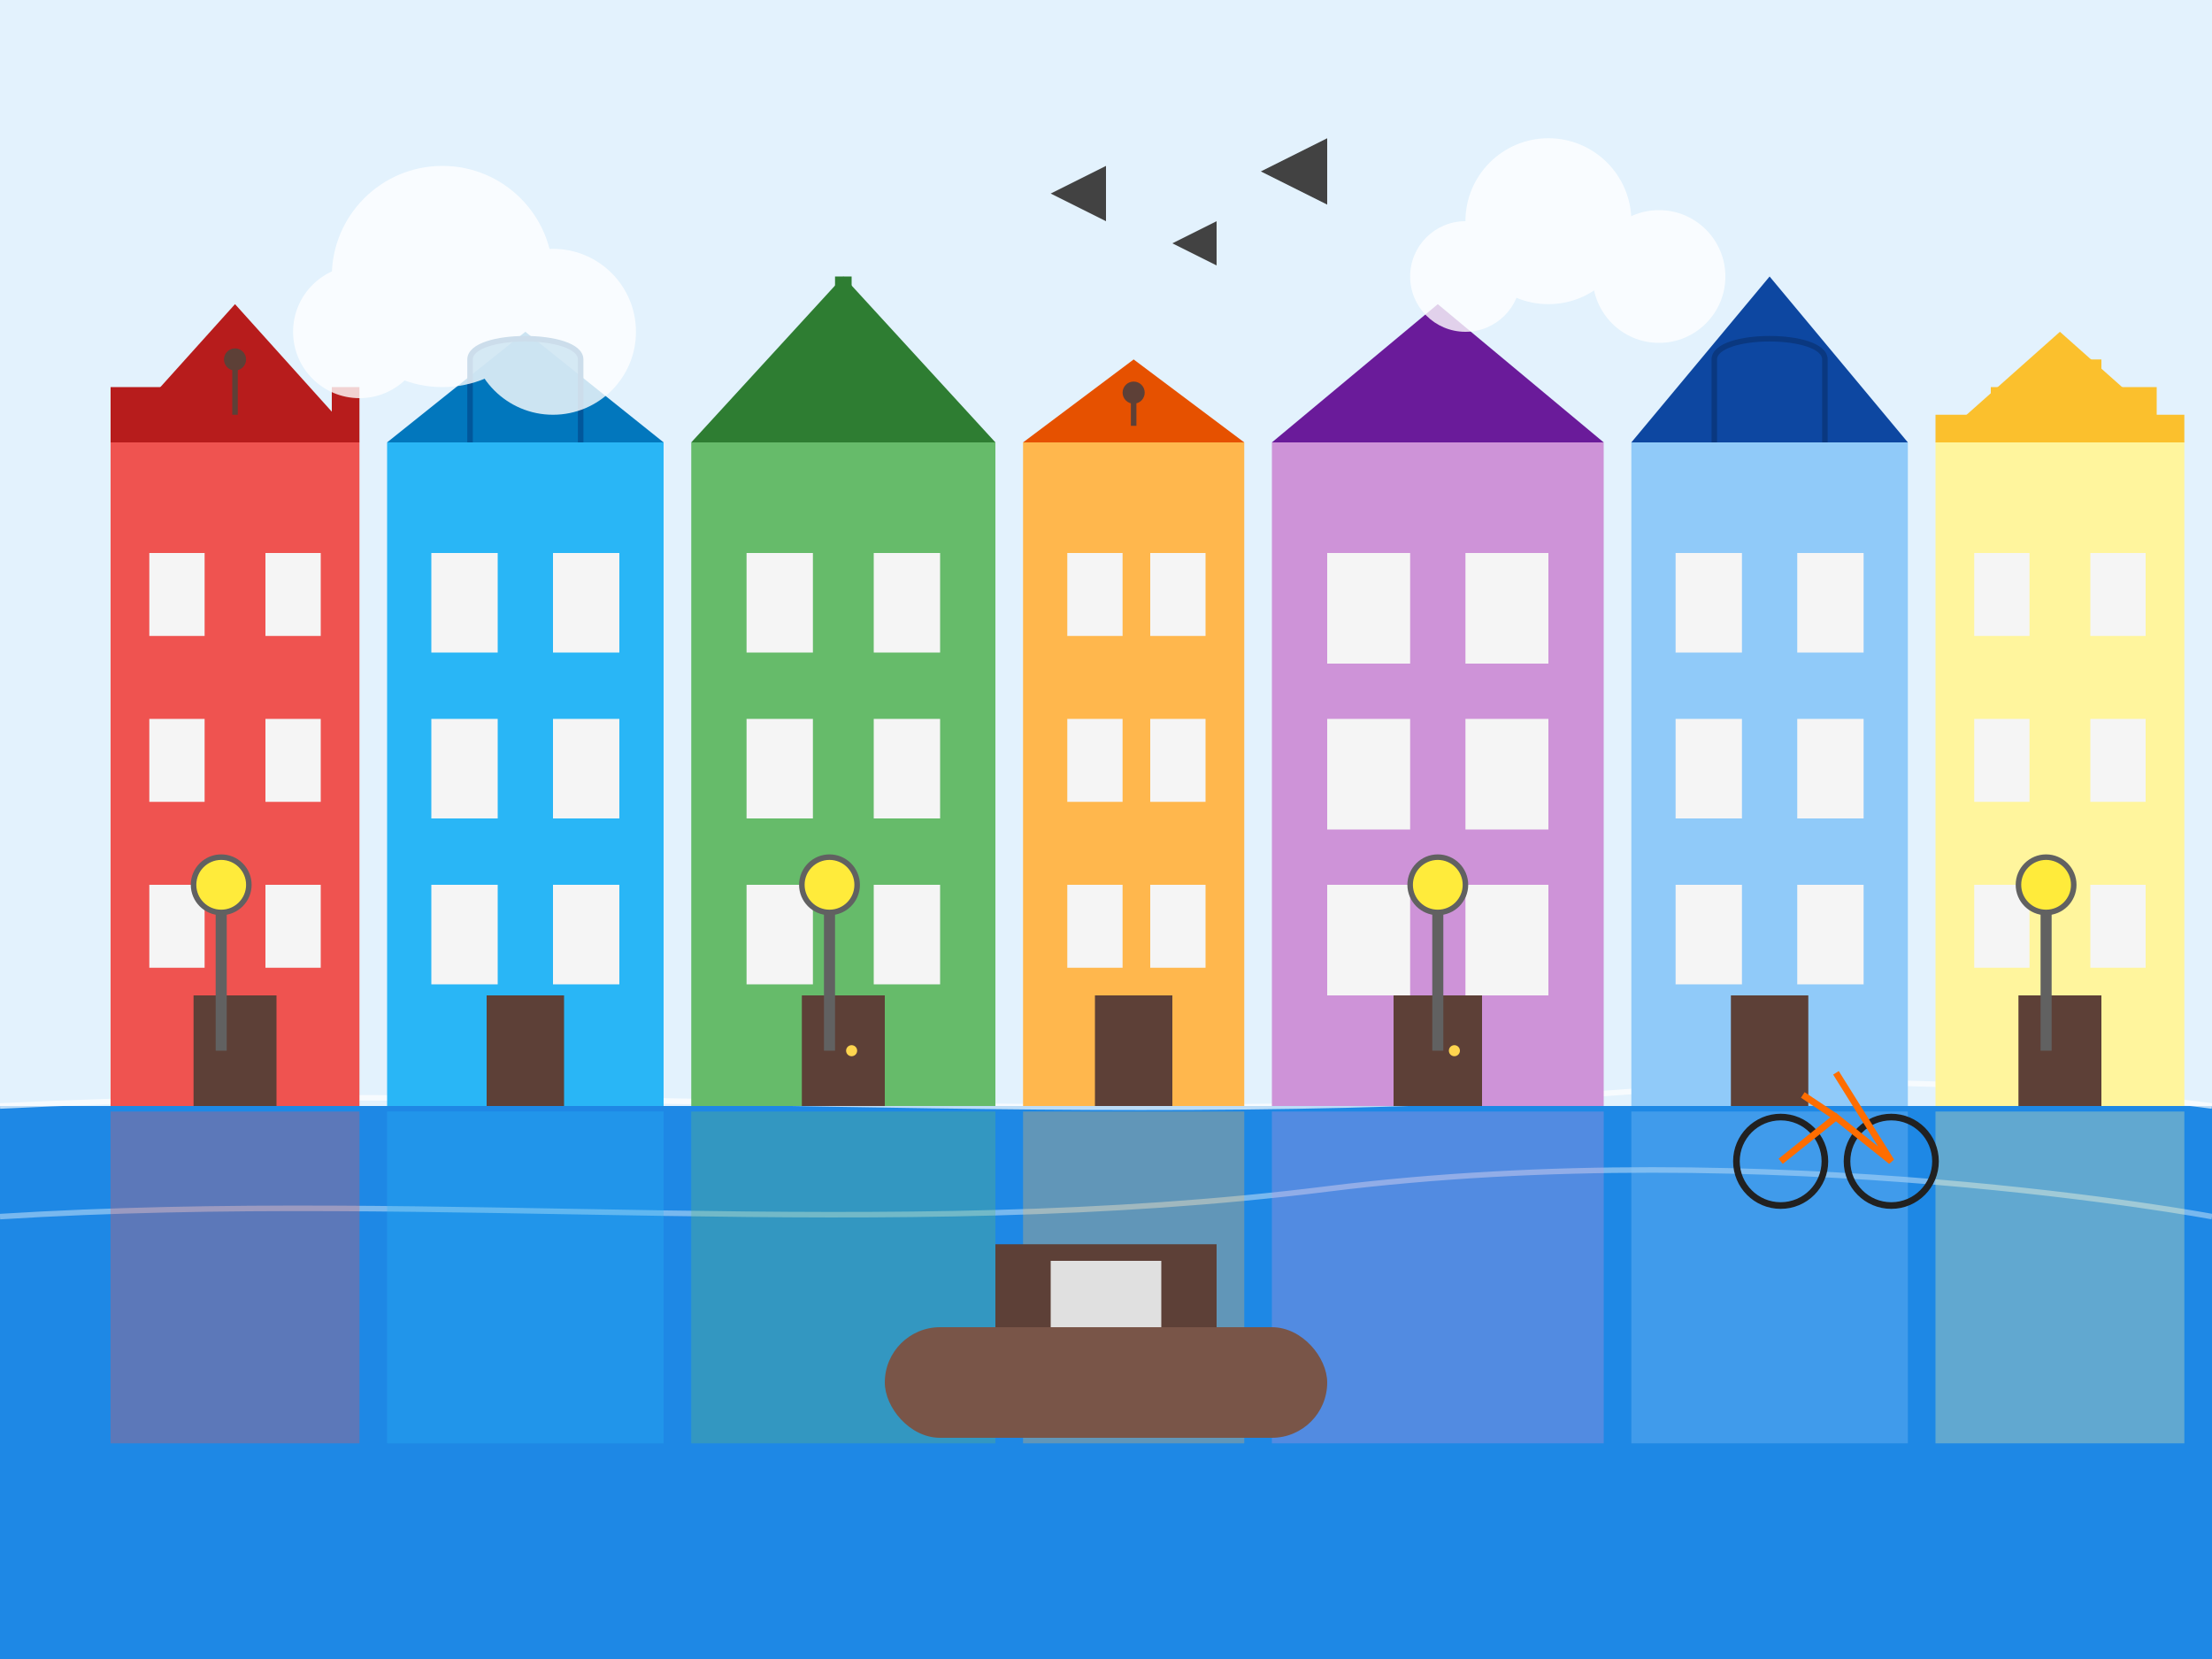 <svg xmlns="http://www.w3.org/2000/svg" width="400" height="300" viewBox="0 0 400 300">
  <rect x="0" y="0" width="400" height="300" fill="#333333" stroke="none"/>
  <!-- Amsterdam canal houses -->

  <!-- Background sky -->
  <rect x="0" y="0" width="400" height="200" fill="#e3f2fd" />
  
  <!-- Canal water -->
  <rect x="0" y="200" width="400" height="100" fill="#1e88e5" />
  <path d="M0,200 C100,195 200,205 300,197 C350,193 400,200 400,200" stroke="#ffffff" stroke-width="1" fill="none" opacity="0.7" />
  <path d="M0,220 C80,215 160,225 240,215 C320,205 400,220 400,220" stroke="#ffffff" stroke-width="1" fill="none" opacity="0.4" />
  
  <!-- Row of canal houses -->
  <g>
    <!-- House 1 -->
    <g transform="translate(20, 80)">
      <rect x="0" y="0" width="45" height="120" fill="#ef5350" />
      <polygon points="0,0 22.5,-25 45,0" fill="#b71c1c" />
      
      <!-- Windows -->
      <rect x="7" y="20" width="10" height="15" fill="#f5f5f5" />
      <rect x="28" y="20" width="10" height="15" fill="#f5f5f5" />
      <rect x="7" y="50" width="10" height="15" fill="#f5f5f5" />
      <rect x="28" y="50" width="10" height="15" fill="#f5f5f5" />
      <rect x="7" y="80" width="10" height="15" fill="#f5f5f5" />
      <rect x="28" y="80" width="10" height="15" fill="#f5f5f5" />
      
      <!-- Door -->
      <rect x="15" y="100" width="15" height="20" fill="#5d4037" />
      
      <!-- Step gable decoration -->
      <path d="M0,0 L0,-10 L10,-10 L10,-5 L20,-5 L20,-10 L30,-10 L30,-5 L40,-5 L40,-10 L45,-10 L45,0" fill="#b71c1c" />
      
      <!-- Hooks at top (for furniture moving) -->
      <line x1="22.5" y1="-15" x2="22.5" y2="-5" stroke="#5d4037" stroke-width="1" />
      <circle cx="22.5" cy="-15" r="2" fill="#5d4037" />
    </g>
    
    <!-- House 2 -->
    <g transform="translate(70, 80)">
      <rect x="0" y="0" width="50" height="120" fill="#29b6f6" />
      <polygon points="0,0 25,-20 50,0" fill="#0277bd" />
      
      <!-- Windows -->
      <rect x="8" y="20" width="12" height="18" fill="#f5f5f5" />
      <rect x="30" y="20" width="12" height="18" fill="#f5f5f5" />
      <rect x="8" y="50" width="12" height="18" fill="#f5f5f5" />
      <rect x="30" y="50" width="12" height="18" fill="#f5f5f5" />
      <rect x="8" y="80" width="12" height="18" fill="#f5f5f5" />
      <rect x="30" y="80" width="12" height="18" fill="#f5f5f5" />
      
      <!-- Door -->
      <rect x="18" y="100" width="14" height="20" fill="#5d4037" />
      
      <!-- Bell gable decoration -->
      <path d="M15,0 L15,-15 C15,-20 35,-20 35,-15 L35,0" fill="#0277bd" stroke="#01579b" stroke-width="1" fill-opacity="0.8" />
    </g>
    
    <!-- House 3 -->
    <g transform="translate(125, 80)">
      <rect x="0" y="0" width="55" height="120" fill="#66bb6a" />
      <polygon points="0,0 27.5,-30 55,0" fill="#2e7d32" />
      
      <!-- Windows -->
      <rect x="10" y="20" width="12" height="18" fill="#f5f5f5" />
      <rect x="33" y="20" width="12" height="18" fill="#f5f5f5" />
      <rect x="10" y="50" width="12" height="18" fill="#f5f5f5" />
      <rect x="33" y="50" width="12" height="18" fill="#f5f5f5" />
      <rect x="10" y="80" width="12" height="18" fill="#f5f5f5" />
      <rect x="33" y="80" width="12" height="18" fill="#f5f5f5" />
      
      <!-- Door -->
      <rect x="20" y="100" width="15" height="20" fill="#5d4037" />
      <circle cx="29" cy="110" r="1" fill="#ffd54f" />
      
      <!-- Neck gable decoration -->
      <path d="M20,-5 C20,-15 35,-15 35,-5 L35,0 L20,0 Z" fill="#2e7d32" />
      <line x1="27.5" y1="-30" x2="27.5" y2="-15" stroke="#2e7d32" stroke-width="3" />
    </g>
    
    <!-- House 4 -->
    <g transform="translate(185, 80)">
      <rect x="0" y="0" width="40" height="120" fill="#ffb74d" />
      <polygon points="0,0 20,-15 40,0" fill="#e65100" />
      
      <!-- Windows -->
      <rect x="8" y="20" width="10" height="15" fill="#f5f5f5" />
      <rect x="23" y="20" width="10" height="15" fill="#f5f5f5" />
      <rect x="8" y="50" width="10" height="15" fill="#f5f5f5" />
      <rect x="23" y="50" width="10" height="15" fill="#f5f5f5" />
      <rect x="8" y="80" width="10" height="15" fill="#f5f5f5" />
      <rect x="23" y="80" width="10" height="15" fill="#f5f5f5" />
      
      <!-- Door -->
      <rect x="13" y="100" width="14" height="20" fill="#5d4037" />
      
      <!-- Hooks at top (for furniture moving) -->
      <line x1="20" y1="-9" x2="20" y2="-3" stroke="#5d4037" stroke-width="1" />
      <circle cx="20" cy="-9" r="2" fill="#5d4037" />
    </g>
    
    <!-- House 5 -->
    <g transform="translate(230, 80)">
      <rect x="0" y="0" width="60" height="120" fill="#ce93d8" />
      <polygon points="0,0 30,-25 60,0" fill="#6a1b9a" />
      
      <!-- Windows -->
      <rect x="10" y="20" width="15" height="20" fill="#f5f5f5" />
      <rect x="35" y="20" width="15" height="20" fill="#f5f5f5" />
      <rect x="10" y="50" width="15" height="20" fill="#f5f5f5" />
      <rect x="35" y="50" width="15" height="20" fill="#f5f5f5" />
      <rect x="10" y="80" width="15" height="20" fill="#f5f5f5" />
      <rect x="35" y="80" width="15" height="20" fill="#f5f5f5" />
      
      <!-- Door -->
      <rect x="22" y="100" width="16" height="20" fill="#5d4037" />
      <circle cx="33" cy="110" r="1" fill="#ffd54f" />
      
      <!-- Spout gable decoration -->
      <path d="M15,0 L15,-10 L45,-10 L45,0" fill="#6a1b9a" />
    </g>
    
    <!-- House 6 -->
    <g transform="translate(295, 80)">
      <rect x="0" y="0" width="50" height="120" fill="#90caf9" />
      <polygon points="0,0 25,-30 50,0" fill="#0d47a1" />
      
      <!-- Windows -->
      <rect x="8" y="20" width="12" height="18" fill="#f5f5f5" />
      <rect x="30" y="20" width="12" height="18" fill="#f5f5f5" />
      <rect x="8" y="50" width="12" height="18" fill="#f5f5f5" />
      <rect x="30" y="50" width="12" height="18" fill="#f5f5f5" />
      <rect x="8" y="80" width="12" height="18" fill="#f5f5f5" />
      <rect x="30" y="80" width="12" height="18" fill="#f5f5f5" />
      
      <!-- Door -->
      <rect x="18" y="100" width="14" height="20" fill="#5d4037" />
      
      <!-- Bell gable decoration -->
      <path d="M15,0 L15,-15 C15,-20 35,-20 35,-15 L35,0" fill="#0d47a1" stroke="#0a3880" stroke-width="1" fill-opacity="0.8" />
    </g>
    
    <!-- House 7 -->
    <g transform="translate(350, 80)">
      <rect x="0" y="0" width="45" height="120" fill="#fff59d" />
      <polygon points="0,0 22.5,-20 45,0" fill="#fbc02d" />
      
      <!-- Windows -->
      <rect x="7" y="20" width="10" height="15" fill="#f5f5f5" />
      <rect x="28" y="20" width="10" height="15" fill="#f5f5f5" />
      <rect x="7" y="50" width="10" height="15" fill="#f5f5f5" />
      <rect x="28" y="50" width="10" height="15" fill="#f5f5f5" />
      <rect x="7" y="80" width="10" height="15" fill="#f5f5f5" />
      <rect x="28" y="80" width="10" height="15" fill="#f5f5f5" />
      
      <!-- Door -->
      <rect x="15" y="100" width="15" height="20" fill="#5d4037" />
      
      <!-- Step gable decoration -->
      <path d="M0,0 L0,-5 L10,-5 L10,-10 L20,-10 L20,-15 L25,-15 L30,-15 L30,-10 L40,-10 L40,-5 L45,-5 L45,0" fill="#fbc02d" />
    </g>
  </g>
  
  <!-- Reflections in water -->
  <g opacity="0.3">
    <rect x="20" y="201" width="45" height="60" fill="#ef5350" />
    <rect x="70" y="201" width="50" height="60" fill="#29b6f6" />
    <rect x="125" y="201" width="55" height="60" fill="#66bb6a" />
    <rect x="185" y="201" width="40" height="60" fill="#ffb74d" />
    <rect x="230" y="201" width="60" height="60" fill="#ce93d8" />
    <rect x="295" y="201" width="50" height="60" fill="#90caf9" />
    <rect x="350" y="201" width="45" height="60" fill="#fff59d" />
  </g>
  
  <!-- Small boat -->
  <g transform="translate(160, 240)">
    <rect x="0" y="0" width="80" height="20" rx="10" fill="#795548" />
    <rect x="20" y="-15" width="40" height="15" fill="#5d4037" />
    <rect x="30" y="-12" width="20" height="12" fill="#e0e0e0" />
  </g>
  
  <!-- Street lamps -->
  <g>
    <g transform="translate(40, 190)">
      <line x1="0" y1="0" x2="0" y2="-30" stroke="#616161" stroke-width="2" />
      <circle cx="0" cy="-30" r="5" fill="#ffeb3b" stroke="#616161" stroke-width="1" />
    </g>
    
    <g transform="translate(150, 190)">
      <line x1="0" y1="0" x2="0" y2="-30" stroke="#616161" stroke-width="2" />
      <circle cx="0" cy="-30" r="5" fill="#ffeb3b" stroke="#616161" stroke-width="1" />
    </g>
    
    <g transform="translate(260, 190)">
      <line x1="0" y1="0" x2="0" y2="-30" stroke="#616161" stroke-width="2" />
      <circle cx="0" cy="-30" r="5" fill="#ffeb3b" stroke="#616161" stroke-width="1" />
    </g>
    
    <g transform="translate(370, 190)">
      <line x1="0" y1="0" x2="0" y2="-30" stroke="#616161" stroke-width="2" />
      <circle cx="0" cy="-30" r="5" fill="#ffeb3b" stroke="#616161" stroke-width="1" />
    </g>
  </g>
  
  <!-- Bicycle -->
  <g transform="translate(310, 190) scale(0.4)">
    <circle cx="30" cy="50" r="20" stroke="#212121" stroke-width="3" fill="none" />
    <circle cx="80" cy="50" r="20" stroke="#212121" stroke-width="3" fill="none" />
    <path d="M30,50 L55,30 L80,50 L55,10" stroke="#ff6d00" stroke-width="3" fill="none" />
    <path d="M55,30 L40,20" stroke="#ff6d00" stroke-width="3" fill="none" />
  </g>
  
  <!-- Clouds -->
  <g fill="#ffffff" opacity="0.8">
    <circle cx="80" cy="50" r="20" />
    <circle cx="100" cy="60" r="15" />
    <circle cx="65" cy="60" r="12" />
    
    <circle cx="280" cy="40" r="15" />
    <circle cx="300" cy="50" r="12" />
    <circle cx="265" cy="50" r="10" />
  </g>
  
  <!-- Birds -->
  <g fill="#424242">
    <path d="M200,30 l-10,5 l10,5 z" />
    <path d="M220,40 l-8,4 l8,4 z" />
    <path d="M240,25 l-12,6 l12,6 z" />
  </g>
</svg>
